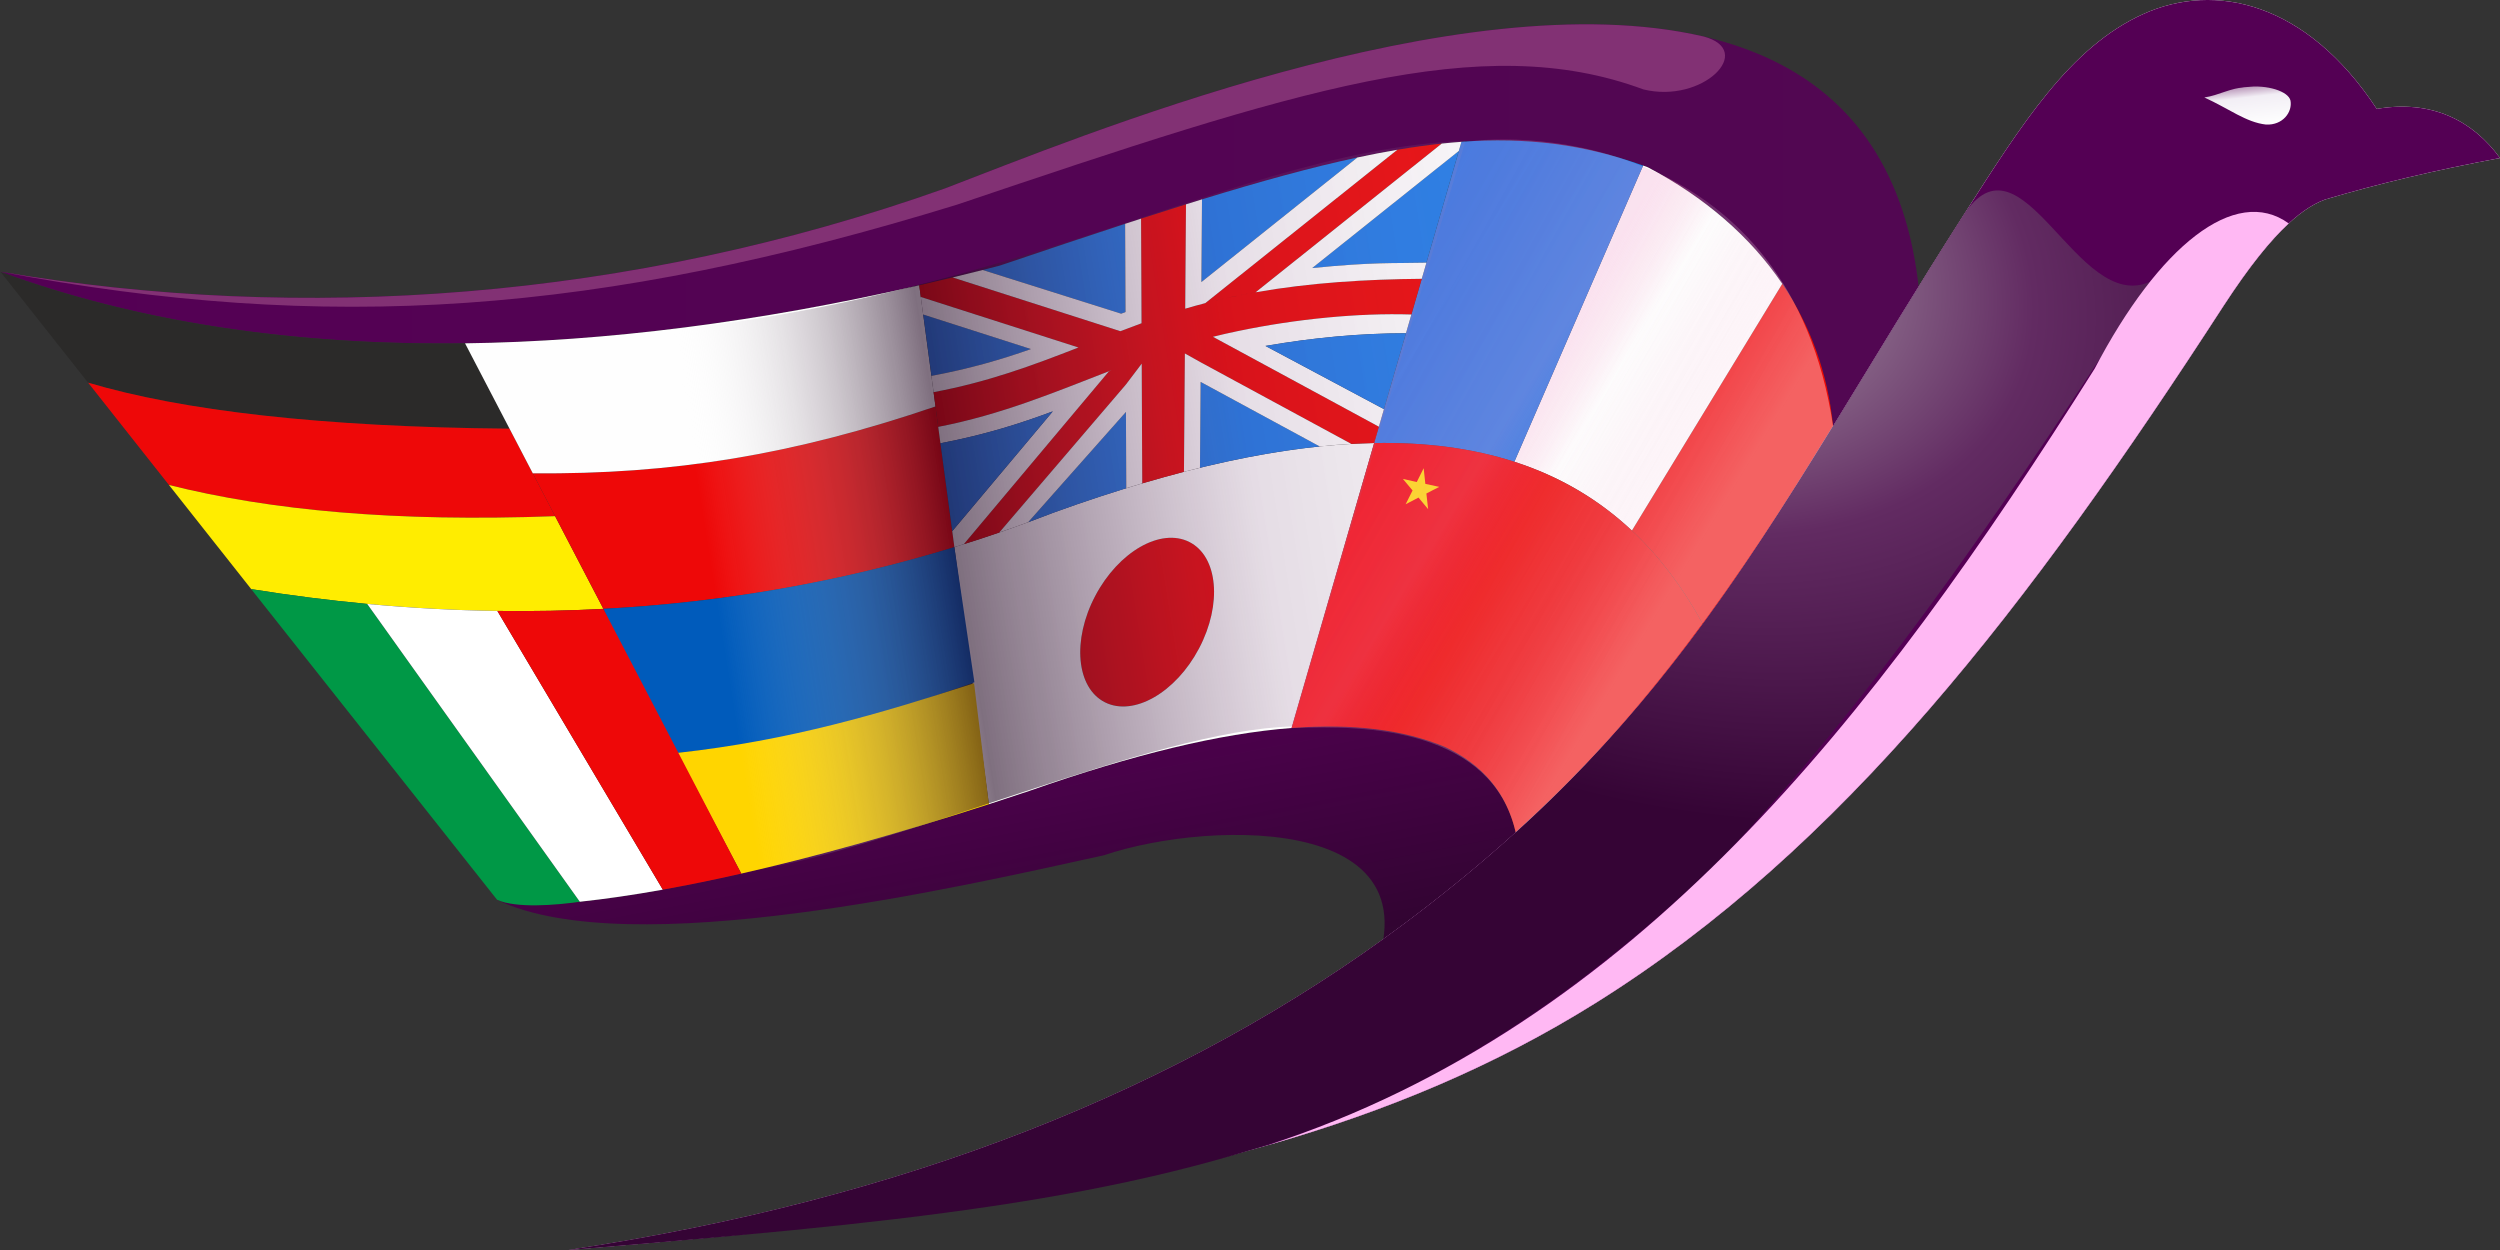 <?xml version="1.0" encoding="UTF-8"?> <svg xmlns="http://www.w3.org/2000/svg" width="96" height="48" viewBox="0 0 96 48" fill="none"><rect x="0" y="0" width="96" height="48" fill="#333333" stroke="none"/> <path fill-rule="evenodd" clip-rule="evenodd" d="M70.058 21.13C70.813 20.913 71.436 20.652 71.928 20.349C72.593 18.299 73.08 16.109 73.74 11.696C72.303 -7.598 43.825 4.358 36.288 7.236C24.175 11.54 11.57 12.409 0 10.431C10.171 14.173 23.32 14.119 38.39 10.2C51.438 5.793 57.066 4.123 63.281 6.426C68.679 9.272 71.561 14.39 70.058 21.129L70.058 21.13Z" fill="url(#paint0_linear)"></path> <path fill-rule="evenodd" clip-rule="evenodd" d="M52.208 38.502C54.794 37.692 56.761 36.824 58.109 35.9C58.876 32.064 57.922 29.83 55.48 28.678C52.013 27.245 46.949 27.766 39.529 30.369C33.685 32.328 28.423 33.685 24.549 34.318C22.335 34.679 20.577 34.832 19.419 34.662C19.312 34.647 19.189 34.579 19.092 34.558C24.184 36.989 36.859 34.057 42.392 32.842C46.494 31.446 56.251 31.184 52.208 38.502H52.208Z" fill="url(#paint1_linear)"></path> <path d="M46.043 24.897C45.148 26.596 43.53 27.523 42.429 26.967C41.328 26.41 41.162 24.581 42.057 22.882C42.952 21.182 44.57 20.255 45.671 20.811C46.772 21.368 46.938 23.197 46.043 24.897V24.897Z" fill="#EE0808"></path> <path fill-rule="evenodd" clip-rule="evenodd" d="M52.768 17.013C49.305 17.075 45.231 17.964 40.498 19.668C39.228 20.165 37.944 20.612 36.648 21.009L37.974 30.882C38.484 30.717 39.002 30.546 39.529 30.37C43.532 28.965 46.848 28.167 49.599 27.954L52.768 17.013V17.013ZM42.429 26.968C41.329 26.411 41.162 24.582 42.057 22.883C42.952 21.183 44.571 20.256 45.671 20.812C46.772 21.369 46.939 23.198 46.044 24.898C45.148 26.597 43.53 27.524 42.429 26.968Z" fill="#FEFEFE"></path> <path fill-rule="evenodd" clip-rule="evenodd" d="M68.438 10.899L62.665 20.374C63.712 21.354 64.618 22.55 65.39 23.963C67.145 21.573 68.729 19.069 70.391 16.364C70.188 14.317 69.511 12.486 68.438 10.899H68.438Z" fill="#EE0808"></path> <path fill-rule="evenodd" clip-rule="evenodd" d="M62.664 20.374L68.438 10.899C67.203 9.071 65.444 7.566 63.281 6.426C63.219 6.403 63.158 6.381 63.096 6.358L58.151 17.732C59.876 18.288 61.377 19.168 62.664 20.373V20.374Z" fill="white"></path> <path fill-rule="evenodd" clip-rule="evenodd" d="M58.151 17.732L63.096 6.359C60.833 5.547 58.637 5.263 56.12 5.445L52.769 17.013C54.762 16.977 56.553 17.216 58.151 17.732Z" fill="#217DEA"></path> <path fill-rule="evenodd" clip-rule="evenodd" d="M3.381 14.694C6.976 15.764 12.302 16.398 19.563 16.462L17.856 13.184C11.224 13.271 5.231 12.353 0.02 10.44L3.381 14.694H3.381Z" fill="#2B2A29"></path> <path fill-rule="evenodd" clip-rule="evenodd" d="M19.565 16.461C12.304 16.398 6.978 15.763 3.383 14.694L6.487 18.623C10.38 19.598 15.165 20.049 21.316 19.821L20.458 18.175L19.565 16.461H19.565Z" fill="#EE0808"></path> <path fill-rule="evenodd" clip-rule="evenodd" d="M21.316 19.821C15.165 20.049 10.38 19.598 6.487 18.623L9.647 22.622C11.136 22.863 12.621 23.052 14.1 23.19C15.774 23.346 17.441 23.437 19.099 23.46C20.462 23.479 21.82 23.452 23.17 23.38L21.316 19.821V19.821Z" fill="#FFED00"></path> <path fill-rule="evenodd" clip-rule="evenodd" d="M20.459 18.176L21.316 19.822L23.17 23.38C27.766 23.133 32.276 22.352 36.649 21.01L35.923 15.608C30.433 17.474 25.835 18.22 20.459 18.176L20.459 18.176Z" fill="#EE0808"></path> <path fill-rule="evenodd" clip-rule="evenodd" d="M20.459 18.176C25.835 18.22 30.433 17.474 35.923 15.608L35.299 10.956C29.111 12.372 23.271 13.113 17.858 13.184L19.566 16.462L20.459 18.176V18.176Z" fill="#FEFEFE"></path> <path fill-rule="evenodd" clip-rule="evenodd" d="M 36.648 21.009 C 32.276 22.351 27.766 23.133 23.169 23.38 L 25.717 28.944 C 30.463 28.494 33.756 27.491 37.417 26.2 L 36.648 21.009 Z" fill="#005BBB"></path> <path fill-rule="evenodd" clip-rule="evenodd" d="M 37.404 26.236 C 33.781 27.405 30.358 28.432 26.008 28.912 L 28.465 33.546 C 31.216 32.921 34.382 32.044 37.973 30.882 L 37.404 26.236 Z" fill="#FFD500"></path> <path fill-rule="evenodd" clip-rule="evenodd" d="M22.265 34.627L14.1 23.191C12.62 23.052 11.135 22.863 9.646 22.622L19.087 34.55C19.82 34.883 21.302 34.764 22.265 34.627Z" fill="#009846"></path> <path fill-rule="evenodd" clip-rule="evenodd" d="M14.1 23.19L22.265 34.627C23.235 34.523 24.298 34.37 25.453 34.163L19.099 23.46C17.441 23.437 15.774 23.346 14.1 23.191L14.1 23.19Z" fill="white"></path> <path fill-rule="evenodd" clip-rule="evenodd" d="M19.098 23.46L25.452 34.162C26.395 33.993 27.399 33.789 28.465 33.546L26.774 30.299L25.107 27.1L23.169 23.38C21.819 23.452 20.462 23.479 19.098 23.46H19.098Z" fill="#EE0808"></path> <path fill-rule="evenodd" clip-rule="evenodd" d="M62.664 20.374C61.377 19.168 59.876 18.289 58.151 17.732C56.553 17.216 54.762 16.977 52.768 17.013L49.599 27.954C51.947 27.773 53.883 28.018 55.48 28.678C56.924 29.359 57.848 30.419 58.203 31.963C61.089 29.354 63.355 26.734 65.389 23.964C64.617 22.55 63.711 21.354 62.664 20.374L62.664 20.374Z" fill="#EE0808"></path> <path fill-rule="evenodd" clip-rule="evenodd" d="M54.669 17.979L54.733 18.58L55.267 18.696L54.773 18.95L54.84 19.551L54.47 19.107L53.977 19.363L54.243 18.834L53.872 18.391L54.405 18.509L54.669 17.979Z" fill="#FFED00"></path> <path fill-rule="evenodd" clip-rule="evenodd" d="M63.105 3.433C65.384 3.995 67.437 1.935 65.418 1.402C56.005 -0.785 41.375 5.293 36.288 7.236C24.175 11.54 11.57 12.409 0 10.431C12.566 12.807 22.97 12.102 36.754 7.857C49.802 3.451 56.891 1.13 63.105 3.433L63.105 3.433Z" fill="#823174"></path> <path fill-rule="evenodd" clip-rule="evenodd" d="M75.383 8.288C77.649 4.744 79.489 1.809 82.305 0.537C85.052 -0.703 88.571 0.081 91.267 4.182C93.37 3.821 94.948 4.623 96 6.068C93.535 6.53 91.295 7.061 89.281 7.662C88.265 8.036 87.068 9.164 85.396 11.729C77.905 23.291 70.776 32.575 61.272 38.516C50.972 44.956 38.542 46.607 21.826 48C34.63 46.076 45.336 41.897 53.942 35.46C64.857 27.296 68.123 19.644 75.383 8.288Z" fill="#FEFEFE"></path> <path fill-rule="evenodd" clip-rule="evenodd" d="M75.383 8.288C77.649 4.744 79.489 1.809 82.305 0.537C85.052 -0.703 88.571 0.081 91.267 4.182C93.37 3.821 94.948 4.623 96 6.068C93.535 6.53 91.295 7.061 89.281 7.662C88.265 8.036 87.068 9.164 85.396 11.729C77.905 23.291 70.776 32.575 61.272 38.516C50.972 44.956 38.542 46.607 21.826 48C34.63 46.076 45.336 41.897 53.942 35.46C64.857 27.296 68.123 19.644 75.383 8.288Z" fill="#540054"></path> <path fill-rule="evenodd" clip-rule="evenodd" d="M82.562 10.818C77.087 19.267 72.674 25.729 67.249 31.744C65.253 33.956 62.421 36.376 59.951 38.166C57.501 39.941 54.303 41.846 51.316 43.016C43.217 46.187 34.037 46.982 21.826 48C34.63 46.077 45.336 41.897 53.942 35.46C64.857 27.296 68.124 19.644 75.383 8.288C77.649 4.744 79.746 12.09 82.562 10.818Z" fill="url(#paint2_radial)"></path> <path fill-rule="evenodd" clip-rule="evenodd" d="M84.647 3.742C85.213 3.661 85.63 3.377 86.261 3.344C87.059 3.243 87.877 3.506 87.955 3.864C88.035 4.304 87.66 4.816 87.013 4.783C86.25 4.698 85.607 4.18 84.647 3.742V3.742Z" fill="url(#paint3_linear)"></path> <path fill-rule="evenodd" clip-rule="evenodd" d="M87.887 8.579C85.825 7.087 82.888 9.468 80.437 14.153C71.924 27.663 62.749 39.388 48.696 43.972C53.262 42.666 57.416 40.927 61.272 38.516C70.775 32.575 77.904 23.291 85.395 11.729C86.367 10.238 87.178 9.233 87.887 8.579V8.579Z" fill="#FFB8F3"></path> <path fill-rule="evenodd" clip-rule="evenodd" d="M53.657 5.752L46.283 11.641C46.877 11.487 47.516 11.346 48.214 11.223L55.362 5.514C54.811 5.573 54.244 5.652 53.657 5.752H53.657ZM52.95 16.386L46.576 12.933C49.04 12.326 51.873 12.002 54.198 12.077L54.596 10.706C51.549 10.733 48.467 10.981 45.512 11.854L45.542 7.847C44.984 8.022 44.41 8.205 43.817 8.396L43.834 12.413C43.558 12.514 43.287 12.616 43.021 12.718L36.581 10.654C36.151 10.758 35.724 10.859 35.298 10.956L35.358 11.404L41.413 13.344C39.641 14.035 37.935 14.67 35.849 15.06L35.922 15.608L36.028 16.392C38.471 15.919 40.493 15.064 42.685 14.215C42.638 14.239 42.601 14.256 42.577 14.265L37.01 20.897C37.465 20.754 37.919 20.605 38.372 20.449L43.231 14.77L43.841 13.965L43.861 18.562C44.406 18.401 44.94 18.253 45.464 18.117L45.499 13.572L46.109 13.914L51.89 17.046C52.187 17.029 52.48 17.018 52.768 17.013L52.95 16.386L52.95 16.386Z" fill="#EE0808"></path> <path fill-rule="evenodd" clip-rule="evenodd" d="M37.01 20.897L42.577 14.265C42.601 14.255 42.638 14.238 42.685 14.215C40.493 15.064 38.471 15.918 36.028 16.392L36.112 17.022C37.835 16.692 39.191 16.259 40.428 15.796L36.566 20.397L36.648 21.009C36.769 20.973 36.889 20.935 37.01 20.897V20.897Z" fill="white"></path> <path fill-rule="evenodd" clip-rule="evenodd" d="M54.776 10.085L56.018 5.797L50.389 10.293C52.753 10.057 53.491 10.117 54.776 10.085H54.776Z" fill="#217DEA"></path> <path fill-rule="evenodd" clip-rule="evenodd" d="M46.133 10.831L52.122 6.048C50.35 6.428 48.391 6.969 46.157 7.656L46.133 10.831H46.133Z" fill="#217DEA"></path> <path fill-rule="evenodd" clip-rule="evenodd" d="M43.219 11.982L43.205 8.595C41.718 9.08 40.119 9.616 38.39 10.2C38.172 10.257 37.953 10.312 37.736 10.368L43.053 12.046C43.108 12.025 43.164 12.003 43.219 11.982Z" fill="#217DEA"></path> <path fill-rule="evenodd" clip-rule="evenodd" d="M39.592 13.404L35.452 12.077L35.769 14.435C37.266 14.154 38.487 13.794 39.592 13.404H39.592Z" fill="#217DEA"></path> <path fill-rule="evenodd" clip-rule="evenodd" d="M40.428 15.795C39.192 16.259 37.835 16.692 36.113 17.021L36.566 20.396L40.428 15.795V15.795Z" fill="#217DEA"></path> <path fill-rule="evenodd" clip-rule="evenodd" d="M46.079 17.962C47.706 17.565 49.238 17.291 50.676 17.142L46.104 14.666L46.079 17.962Z" fill="#217DEA"></path> <path fill-rule="evenodd" clip-rule="evenodd" d="M43.249 18.747L43.236 15.819L39.481 20.053C40.73 19.573 41.985 19.135 43.249 18.747Z" fill="#217DEA"></path> <path fill-rule="evenodd" clip-rule="evenodd" d="M35.448 12.077L39.588 13.404C38.484 13.794 37.262 14.154 35.765 14.435L35.849 15.059C37.935 14.67 39.641 14.035 41.413 13.344L35.358 11.403L35.448 12.077H35.448Z" fill="white"></path> <path fill-rule="evenodd" clip-rule="evenodd" d="M36.581 10.654L43.021 12.718C43.288 12.616 43.559 12.514 43.835 12.413L43.817 8.396C43.615 8.461 43.411 8.528 43.205 8.595L43.22 11.982C43.164 12.003 43.109 12.025 43.053 12.046L37.736 10.368C37.35 10.466 36.965 10.561 36.581 10.654V10.654Z" fill="white"></path> <path fill-rule="evenodd" clip-rule="evenodd" d="M45.542 7.847L45.512 11.854C45.768 11.778 46.025 11.707 46.283 11.64L53.657 5.751C53.16 5.836 52.649 5.935 52.122 6.048L46.133 10.831L46.157 7.656C45.954 7.718 45.749 7.782 45.542 7.847H45.542Z" fill="white"></path> <path fill-rule="evenodd" clip-rule="evenodd" d="M55.362 5.514L48.214 11.224C50.322 10.852 52.468 10.725 54.596 10.706L54.776 10.086C53.491 10.117 52.753 10.057 50.389 10.293L56.018 5.798L56.12 5.446C55.87 5.464 55.618 5.487 55.362 5.514L55.362 5.514Z" fill="white"></path> <path fill-rule="evenodd" clip-rule="evenodd" d="M51.891 17.046L46.11 13.914L45.499 13.572L45.464 18.117C45.671 18.064 45.876 18.012 46.079 17.962L46.104 14.666L50.676 17.143C51.089 17.1 51.493 17.068 51.891 17.045V17.046Z" fill="white"></path> <path fill-rule="evenodd" clip-rule="evenodd" d="M43.862 18.561L43.842 13.964L43.232 14.769L38.372 20.448C38.743 20.321 39.113 20.189 39.482 20.052L43.236 15.819L43.249 18.746C43.455 18.683 43.659 18.621 43.862 18.561L43.862 18.561Z" fill="white"></path> <path fill-rule="evenodd" clip-rule="evenodd" d="M53.144 15.712L48.591 13.284C50.45 12.96 52.25 12.798 53.99 12.796L54.198 12.077C52.166 12.011 49.747 12.25 47.525 12.716C47.157 12.792 46.932 12.845 46.576 12.933L52.95 16.386L53.145 15.712L53.144 15.712Z" fill="white"></path> <path fill-rule="evenodd" clip-rule="evenodd" d="M48.591 13.284L53.145 15.713L53.99 12.797C52.25 12.798 50.45 12.961 48.591 13.284H48.591Z" fill="#217DEA"></path> <path fill-rule="evenodd" clip-rule="evenodd" d="M56.275 5.408L49.625 27.896C44.202 28.034 34.389 32.648 28.418 33.525L17.801 13.078C36.938 13.212 46.501 5.763 56.275 5.408L56.275 5.408Z" fill="url(#paint4_linear)"></path> <path fill-rule="evenodd" clip-rule="evenodd" d="M56.129 5.473L49.567 27.961C52.55 27.824 57.295 28.012 58.204 31.963C63.292 27.361 66.732 22.32 70.39 16.363C68.709 5.286 58.613 5.029 56.129 5.473V5.473Z" fill="url(#paint5_linear)"></path> <path fill-rule="evenodd" clip-rule="evenodd" d="M56.129 5.473L49.567 27.961C52.55 27.824 57.295 28.012 58.204 31.963C63.292 27.36 66.732 22.32 70.39 16.363C68.709 5.286 58.613 5.029 56.129 5.473Z" fill="url(#paint6_linear)"></path> <defs> <linearGradient id="paint0_linear" x1="-8.96871e-05" y1="11.032" x2="73.74" y2="11.032" gradientUnits="userSpaceOnUse"> <stop stop-color="#540054"></stop> <stop offset="1" stop-color="#520752"></stop> </linearGradient> <linearGradient id="paint1_linear" x1="37.756" y1="26.887" x2="40.155" y2="39.425" gradientUnits="userSpaceOnUse"> <stop stop-color="#540054"></stop> <stop offset="1" stop-color="#2E052E"></stop> </linearGradient> <radialGradient id="paint2_radial" cx="0" cy="0" r="1" gradientUnits="userSpaceOnUse" gradientTransform="translate(63.731 9.343) rotate(-69.535) scale(21.066 29.327)"> <stop stop-color="#FEFEFE"></stop> <stop offset="0.184" stop-color="#998199"></stop> <stop offset="0.502" stop-color="#622B62"></stop> <stop offset="1" stop-color="#350435"></stop> </radialGradient> <linearGradient id="paint3_linear" x1="86.238" y1="3.306" x2="86.408" y2="4.798" gradientUnits="userSpaceOnUse"> <stop stop-color="#7C3B7C" stop-opacity="0.467"></stop> <stop offset="0.031" stop-color="#BD9CBD"></stop> <stop offset="0.29" stop-color="#F2EEF5"></stop> <stop offset="1" stop-color="#FEFEFE"></stop> </linearGradient> <linearGradient id="paint4_linear" x1="-26.957" y1="11.087" x2="67.738" y2="-4.059" gradientUnits="userSpaceOnUse"> <stop stop-color="#FEFEFE" stop-opacity="0"></stop> <stop offset="0.541" stop-color="#FEFEFE" stop-opacity="0"></stop> <stop offset="0.639" stop-color="#210621" stop-opacity="0.576"></stop> <stop offset="0.761" stop-color="#70406F" stop-opacity="0.176"></stop> <stop offset="1" stop-color="white" stop-opacity="0"></stop> </linearGradient> <linearGradient id="paint5_linear" x1="9.874" y1="4.251" x2="58.547" y2="31.211" gradientUnits="userSpaceOnUse"> <stop stop-color="#E5097F" stop-opacity="0"></stop> <stop offset="0.62" stop-color="#F284BF" stop-opacity="0.22"></stop> <stop offset="0.671" stop-color="#E72E87" stop-opacity="0"></stop> <stop offset="0.922" stop-color="#F3F3F3" stop-opacity="0.176"></stop> <stop offset="1" stop-color="white" stop-opacity="0.22"></stop> </linearGradient> <linearGradient id="paint6_linear" x1="10.382" y1="3.06" x2="58.37" y2="32.285" gradientUnits="userSpaceOnUse"> <stop stop-color="#E5097F" stop-opacity="0"></stop> <stop offset="0.843" stop-color="#F284BF" stop-opacity="0.188"></stop> <stop offset="0.89" stop-color="#E72E87" stop-opacity="0"></stop> <stop offset="1" stop-color="white" stop-opacity="0.188"></stop> </linearGradient> </defs> </svg> 